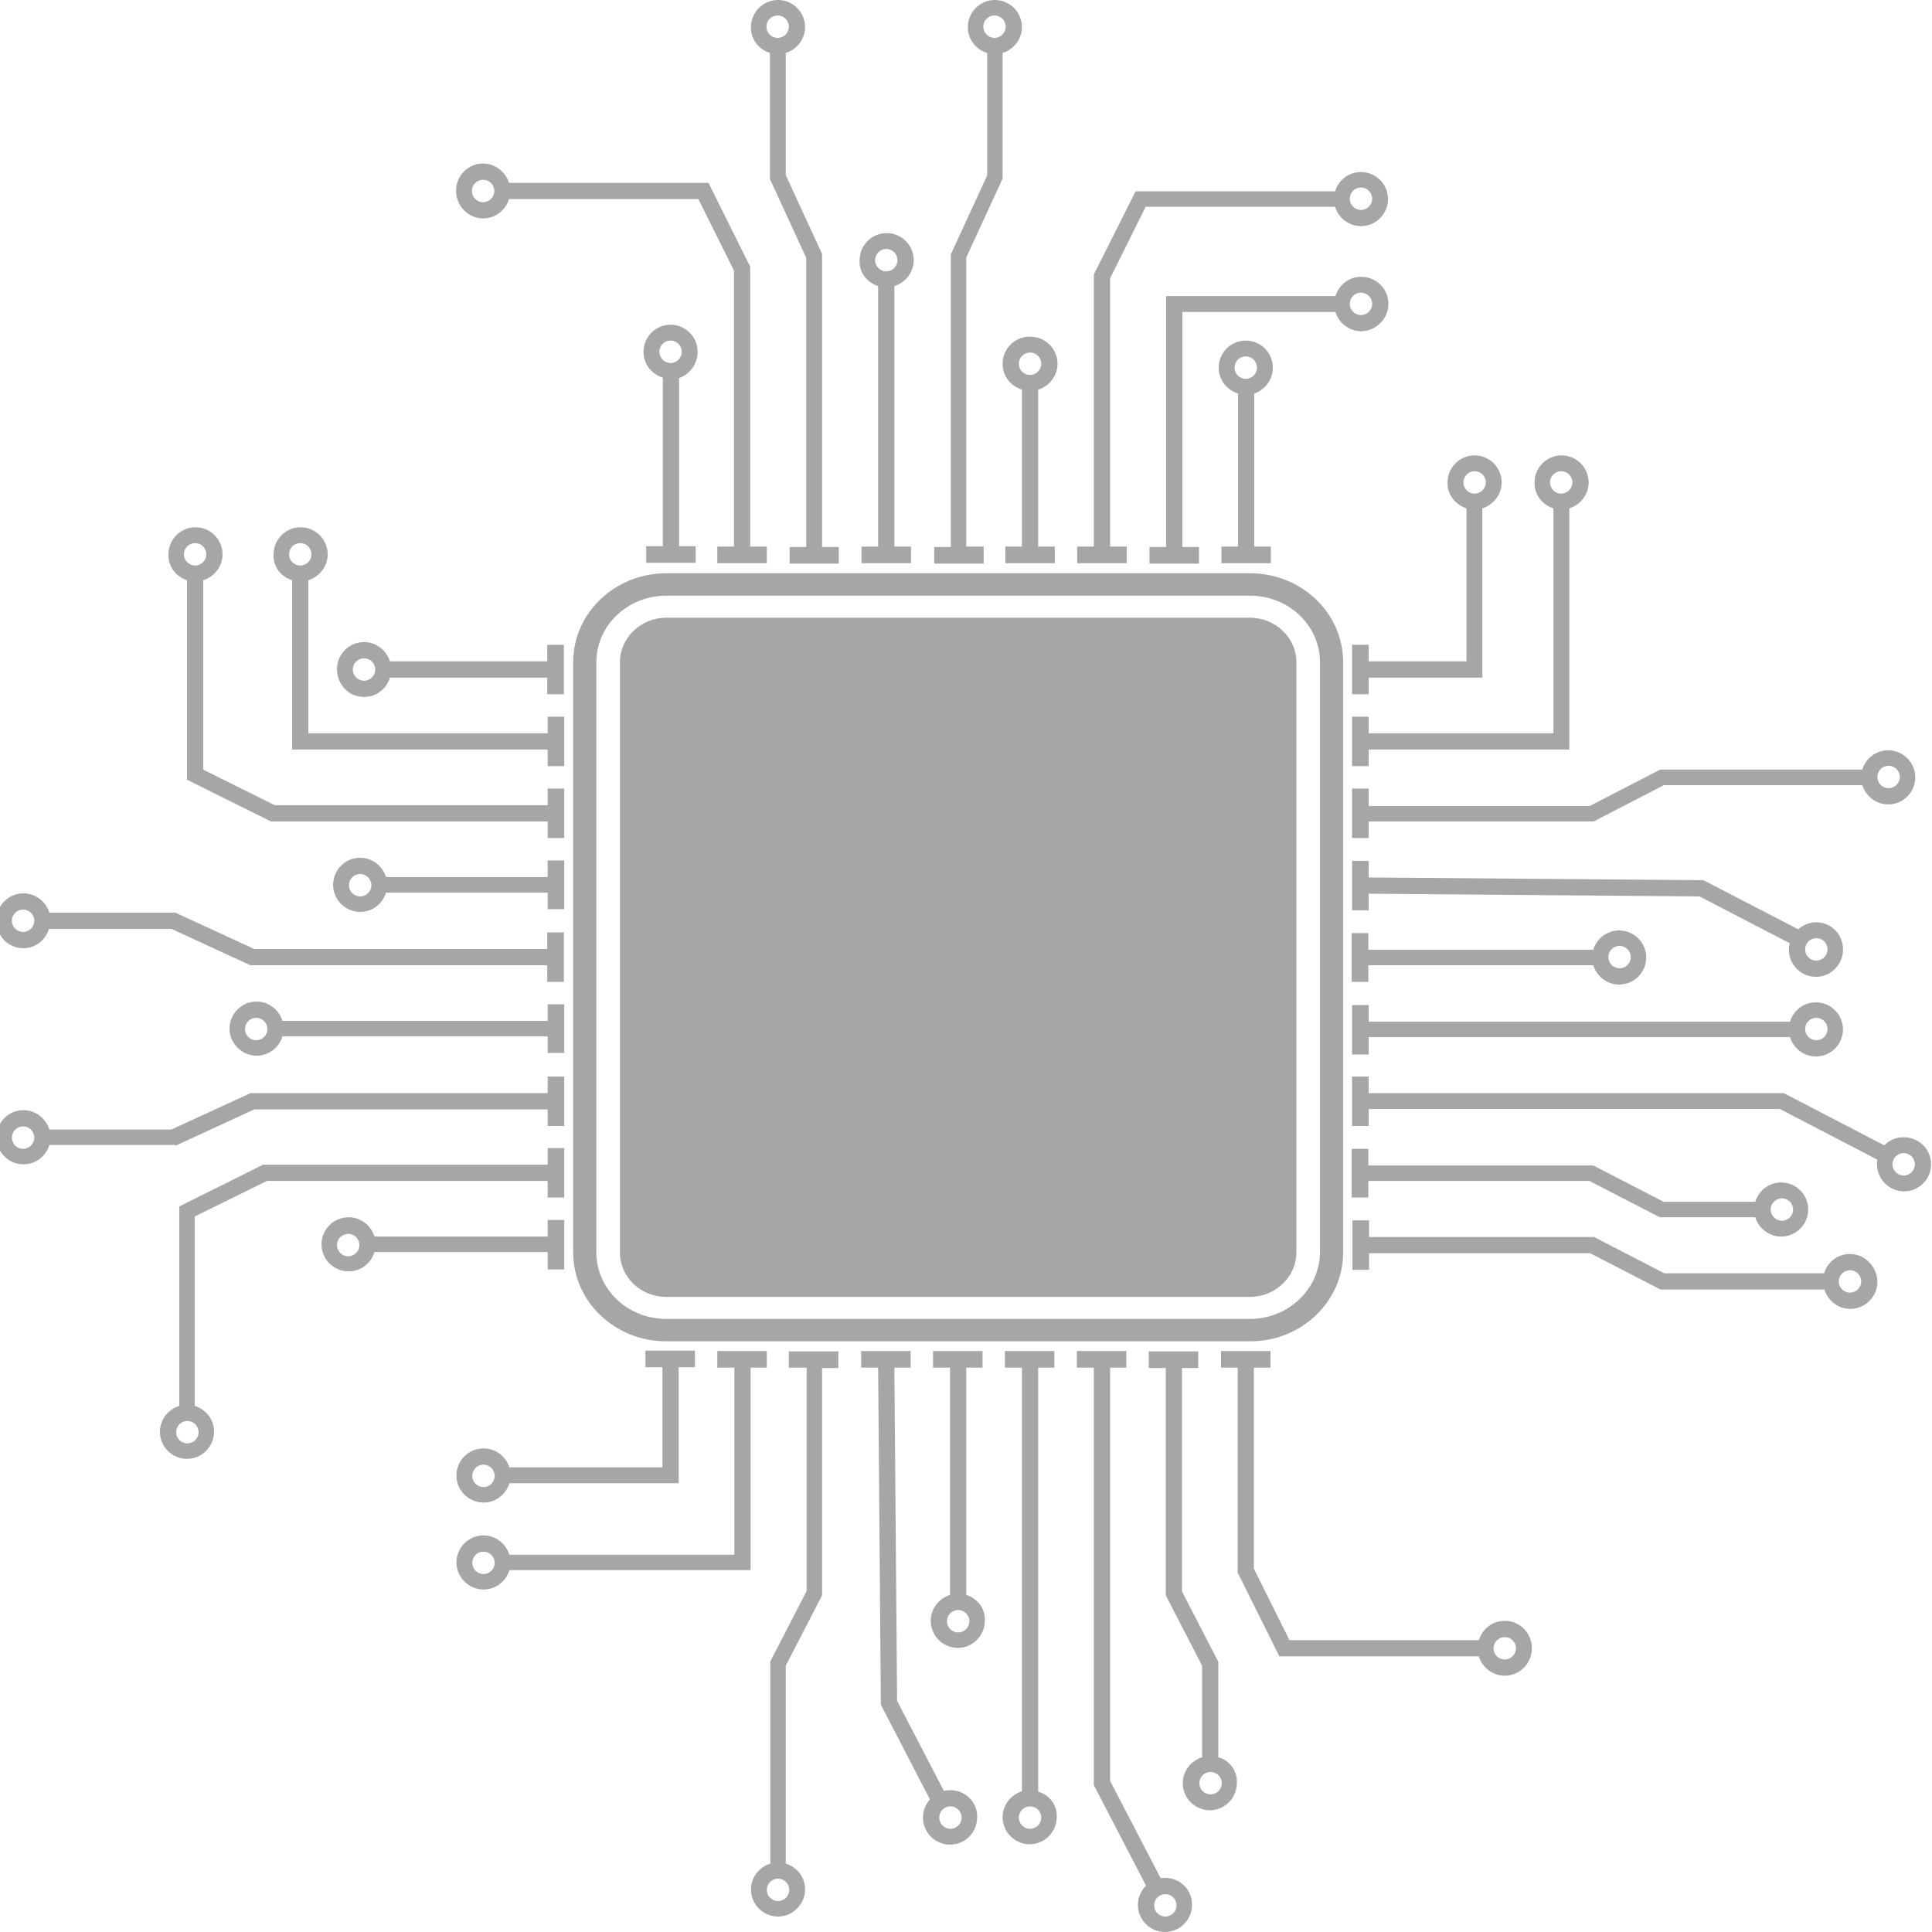 <svg xmlns="http://www.w3.org/2000/svg" xmlns:xlink="http://www.w3.org/1999/xlink" width="500" zoomAndPan="magnify" viewBox="0 0 375 375" height="500" preserveAspectRatio="xMidYMid meet" version="1.0"><defs><clipPath id="8b4d1ae9fa"><path d="M 0 0 L 374.809 0 L 374.809 375 L 0 375 Z M 0 0 " clip-rule="nonzero"/></clipPath></defs><g clip-path="url(#8b4d1ae9fa)"><path fill="#a6a6a6" d="M 265.66 153.062 L 262.434 153.062 L 262.434 162.664 L 265.66 162.664 L 265.66 159.438 L 309.328 159.438 L 322.984 152.387 L 361.473 152.387 C 362.148 154.562 364.176 156.137 366.5 156.137 C 369.426 156.137 371.754 153.738 371.754 150.887 C 371.754 147.961 369.352 145.633 366.5 145.633 C 364.102 145.633 362.148 147.207 361.473 149.383 L 322.234 149.383 L 308.578 156.438 L 265.66 156.438 Z M 366.574 148.633 C 367.777 148.633 368.75 149.609 368.75 150.809 C 368.75 152.012 367.777 152.984 366.574 152.984 C 365.375 152.984 364.398 152.012 364.398 150.809 C 364.398 149.609 365.375 148.633 366.574 148.633 Z M 262.359 180.973 L 262.359 190.578 L 265.586 190.578 L 265.586 187.352 L 309.254 187.352 C 309.93 189.527 311.953 191.102 314.281 191.102 C 317.207 191.102 319.531 188.699 319.531 185.848 C 319.531 182.922 317.133 180.598 314.281 180.598 C 311.879 180.598 309.93 182.172 309.254 184.348 L 265.586 184.348 L 265.586 181.121 L 262.359 181.121 Z M 314.355 183.598 C 315.555 183.598 316.531 184.574 316.531 185.773 C 316.531 186.977 315.555 187.949 314.355 187.949 C 313.156 187.949 312.18 186.977 312.18 185.773 C 312.18 184.574 313.156 183.598 314.355 183.598 Z M 265.66 201.305 L 347.441 201.305 C 348.117 203.48 350.145 205.059 352.469 205.059 C 355.395 205.059 357.723 202.656 357.723 199.805 C 357.723 196.879 355.32 194.555 352.469 194.555 C 350.07 194.555 348.117 196.129 347.441 198.305 L 265.66 198.305 L 265.66 195.078 L 262.434 195.078 L 262.434 204.684 L 265.66 204.684 Z M 352.547 197.555 C 353.746 197.555 354.723 198.531 354.723 199.73 C 354.723 200.93 353.746 201.906 352.547 201.906 C 351.344 201.906 350.371 200.93 350.371 199.73 C 350.371 198.531 351.344 197.555 352.547 197.555 Z M 262.359 222.84 L 262.359 232.441 L 265.586 232.441 L 265.586 229.215 L 308.504 229.215 L 322.156 236.27 L 340.691 236.27 C 341.367 238.445 343.391 240.02 345.719 240.02 C 348.645 240.02 350.969 237.621 350.969 234.77 C 350.969 231.844 348.57 229.516 345.719 229.516 C 343.316 229.516 341.367 231.094 340.691 233.27 L 322.91 233.27 L 309.254 226.215 L 265.586 226.215 L 265.586 222.988 L 262.359 222.988 Z M 345.867 232.594 C 347.066 232.594 348.043 233.57 348.043 234.77 C 348.043 235.969 347.066 236.945 345.867 236.945 C 344.668 236.945 343.691 235.969 343.691 234.77 C 343.691 233.57 344.668 232.594 345.867 232.594 Z M 109.523 176.621 L 109.523 167.016 L 106.297 167.016 L 106.297 170.242 L 74.934 170.242 C 74.258 168.066 72.234 166.492 69.906 166.492 C 66.98 166.492 64.656 168.891 64.656 171.742 C 64.656 174.668 67.055 176.996 69.906 176.996 C 72.309 176.996 74.258 175.422 74.934 173.246 L 106.297 173.246 L 106.297 176.469 L 109.523 176.469 Z M 69.906 173.996 C 68.707 173.996 67.73 173.02 67.73 171.82 C 67.73 170.617 68.707 169.645 69.906 169.645 C 71.109 169.645 72.082 170.617 72.082 171.82 C 72.082 173.02 71.109 173.996 69.906 173.996 Z M 109.523 204.531 L 109.523 194.93 L 106.297 194.93 L 106.297 198.152 L 54.824 198.152 C 54.152 195.977 52.125 194.402 49.801 194.402 C 46.871 194.402 44.547 196.805 44.547 199.656 C 44.547 202.508 46.949 204.906 49.801 204.906 C 52.199 204.906 54.152 203.332 54.824 201.156 L 106.297 201.156 L 106.297 204.383 L 109.523 204.383 Z M 49.723 201.906 C 48.523 201.906 47.547 200.93 47.547 199.73 C 47.547 198.531 48.523 197.555 49.723 197.555 C 50.926 197.555 51.898 198.531 51.898 199.73 C 51.898 200.93 50.926 201.906 49.723 201.906 Z M 153.266 265.457 L 156.566 265.457 L 156.566 308.824 L 149.516 322.48 L 149.516 361.719 C 147.34 362.395 145.762 364.422 145.762 366.746 C 145.762 369.672 148.164 372 151.016 372 C 153.867 372 156.266 369.598 156.266 366.746 C 156.266 364.344 154.691 362.395 152.516 361.719 L 152.516 323.305 L 159.566 309.648 L 159.566 265.531 L 162.719 265.531 L 162.719 262.305 L 153.117 262.305 L 153.117 265.457 Z M 151.016 368.996 C 149.812 368.996 148.84 368.023 148.84 366.82 C 148.84 365.621 149.812 364.645 151.016 364.645 C 152.215 364.645 153.191 365.621 153.191 366.82 C 153.191 368.023 152.215 368.996 151.016 368.996 Z M 218.691 106.094 L 215.465 106.094 L 215.465 54.023 L 222.367 40.141 L 259.133 40.141 C 259.809 42.316 261.832 43.891 264.16 43.891 C 267.086 43.891 269.41 41.492 269.41 38.641 C 269.41 35.715 267.012 33.387 264.16 33.387 C 261.758 33.387 259.809 34.965 259.133 37.141 L 220.418 37.141 L 212.312 53.27 L 212.312 106.094 L 209.086 106.094 L 209.086 109.32 L 218.691 109.32 Z M 264.16 36.391 C 265.359 36.391 266.336 37.363 266.336 38.566 C 266.336 39.766 265.359 40.742 264.16 40.742 C 262.961 40.742 261.984 39.766 261.984 38.566 C 261.984 37.363 262.961 36.391 264.16 36.391 Z M 190.781 106.094 L 187.555 106.094 L 187.555 49.969 L 194.605 34.664 L 194.605 10.277 C 196.781 9.605 198.359 7.578 198.359 5.254 C 198.359 2.324 195.957 0 193.105 0 C 190.18 0 187.855 2.402 187.855 5.254 C 187.855 7.652 189.43 9.605 191.605 10.277 L 191.605 34.062 L 184.555 49.371 L 184.555 106.168 L 181.328 106.168 L 181.328 109.395 L 190.93 109.395 L 190.93 106.094 Z M 193.031 3 C 194.23 3 195.207 3.977 195.207 5.176 C 195.207 6.379 194.23 7.352 193.031 7.352 C 191.832 7.352 190.855 6.379 190.855 5.176 C 190.855 3.977 191.832 3 193.031 3 Z M 359.074 243.398 C 356.672 243.398 354.723 244.973 354.047 247.148 L 323.059 247.148 L 309.402 240.098 L 265.734 240.098 L 265.734 236.871 L 262.508 236.871 L 262.508 246.473 L 265.734 246.473 L 265.734 243.246 L 308.652 243.246 L 322.309 250.301 L 354.121 250.301 C 354.797 252.477 356.82 254.051 359.148 254.051 C 362.074 254.051 364.398 251.652 364.398 248.801 C 364.398 245.949 362 243.398 359.074 243.398 Z M 359.074 250.898 C 357.871 250.898 356.898 249.926 356.898 248.723 C 356.898 247.523 357.871 246.547 359.074 246.547 C 360.273 246.547 361.25 247.523 361.25 248.723 C 361.25 249.926 360.273 250.898 359.074 250.898 Z M 352.547 179.023 C 351.195 179.023 349.992 179.547 349.02 180.371 L 330.637 170.844 L 265.66 170.316 L 265.66 167.094 L 262.434 167.094 L 262.434 176.695 L 265.66 176.695 L 265.66 173.469 L 329.887 173.996 L 347.367 183.074 C 347.293 183.449 347.219 183.898 347.219 184.348 C 347.219 187.273 349.617 189.602 352.469 189.602 C 355.395 189.602 357.723 187.199 357.723 184.348 C 357.797 181.348 355.395 179.023 352.547 179.023 Z M 352.547 186.449 C 351.344 186.449 350.371 185.473 350.371 184.273 C 350.371 183.074 351.344 182.098 352.547 182.098 C 353.746 182.098 354.723 183.074 354.723 184.273 C 354.723 185.473 353.746 186.449 352.547 186.449 Z M 284.645 98.664 L 284.645 128.375 L 265.66 128.375 L 265.66 125.148 L 262.434 125.148 L 262.434 134.754 L 265.66 134.754 L 265.66 131.527 L 287.719 131.527 L 287.719 98.664 C 289.895 97.988 291.469 95.965 291.469 93.637 C 291.469 90.711 289.07 88.387 286.219 88.387 C 283.293 88.387 280.965 90.785 280.965 93.637 C 280.891 95.965 282.469 97.988 284.645 98.664 Z M 286.219 91.461 C 287.418 91.461 288.395 92.438 288.395 93.637 C 288.395 94.84 287.418 95.812 286.219 95.812 C 285.02 95.812 284.043 94.84 284.043 93.637 C 284.043 92.438 285.02 91.461 286.219 91.461 Z M 135.41 68.277 C 135.41 65.352 133.008 63.023 130.156 63.023 C 127.23 63.023 124.902 65.426 124.902 68.277 C 124.902 70.68 126.48 72.629 128.656 73.305 L 128.656 106.016 L 125.43 106.016 L 125.43 109.242 L 135.031 109.242 L 135.031 106.016 L 131.809 106.016 L 131.809 73.379 C 133.832 72.703 135.41 70.68 135.41 68.277 Z M 130.156 66.102 C 131.355 66.102 132.332 67.078 132.332 68.277 C 132.332 69.477 131.355 70.453 130.156 70.453 C 128.957 70.453 127.98 69.477 127.98 68.277 C 127.98 67.078 128.957 66.102 130.156 66.102 Z M 93.766 42.391 C 96.168 42.391 98.117 40.816 98.793 38.641 L 135.559 38.641 L 142.461 52.52 L 142.461 106.094 L 139.234 106.094 L 139.234 109.32 L 148.84 109.32 L 148.84 106.094 L 145.613 106.094 L 145.613 51.77 L 137.508 35.488 L 98.793 35.488 C 98.117 33.312 96.094 31.738 93.766 31.738 C 90.84 31.738 88.516 34.137 88.516 36.988 C 88.516 39.992 90.914 42.391 93.766 42.391 Z M 93.766 34.891 C 94.969 34.891 95.941 35.863 95.941 37.066 C 95.941 38.266 94.969 39.242 93.766 39.242 C 92.566 39.242 91.59 38.266 91.59 37.066 C 91.59 35.863 92.566 34.891 93.766 34.891 Z M 301.523 98.664 L 301.523 142.332 L 265.66 142.332 L 265.66 139.105 L 262.434 139.105 L 262.434 148.711 L 265.66 148.711 L 265.66 145.484 L 304.602 145.484 L 304.602 98.664 C 306.777 97.988 308.352 95.965 308.352 93.637 C 308.352 90.711 305.953 88.387 303.102 88.387 C 300.176 88.387 297.848 90.785 297.848 93.637 C 297.773 95.965 299.348 97.988 301.523 98.664 Z M 303.023 91.461 C 304.227 91.461 305.199 92.438 305.199 93.637 C 305.199 94.84 304.227 95.812 303.023 95.812 C 301.824 95.812 300.848 94.84 300.848 93.637 C 300.848 92.438 301.824 91.461 303.023 91.461 Z M 369.5 220.738 C 368 220.738 366.652 221.34 365.75 222.312 L 346.242 212.184 L 265.66 212.184 L 265.66 208.957 L 262.434 208.957 L 262.434 218.562 L 265.66 218.562 L 265.66 215.262 L 345.492 215.262 L 364.398 225.09 C 364.324 225.391 364.324 225.691 364.324 225.992 C 364.324 228.918 366.727 231.242 369.578 231.242 C 372.504 231.242 374.828 228.84 374.828 225.992 C 374.828 223.062 372.43 220.738 369.5 220.738 Z M 369.5 228.168 C 368.301 228.168 367.324 227.191 367.324 225.992 C 367.324 224.789 368.301 223.816 369.5 223.816 C 370.703 223.816 371.676 224.789 371.676 225.992 C 371.676 227.191 370.703 228.168 369.5 228.168 Z M 236.473 341.086 L 236.473 322.555 L 229.422 308.898 L 229.422 265.531 L 232.57 265.531 L 232.57 262.305 L 222.969 262.305 L 222.969 265.531 L 226.27 265.531 L 226.27 309.648 L 233.324 323.305 L 233.324 341.086 C 231.148 341.762 229.57 343.789 229.57 346.113 C 229.57 349.039 231.973 351.367 234.824 351.367 C 237.75 351.367 240.074 348.965 240.074 346.113 C 240.227 343.711 238.648 341.688 236.473 341.086 Z M 234.973 348.289 C 233.773 348.289 232.797 347.312 232.797 346.113 C 232.797 344.914 233.773 343.938 234.973 343.938 C 236.172 343.938 237.148 344.914 237.148 346.113 C 237.148 347.312 236.172 348.289 234.973 348.289 Z M 187.555 309.574 L 187.555 265.457 L 190.707 265.457 L 190.707 262.23 L 181.102 262.23 L 181.102 265.457 L 184.402 265.457 L 184.402 309.574 C 182.227 310.25 180.652 312.273 180.652 314.602 C 180.652 317.527 183.051 319.852 185.902 319.852 C 188.828 319.852 191.156 317.453 191.156 314.602 C 191.305 312.273 189.73 310.25 187.555 309.574 Z M 185.977 316.852 C 184.777 316.852 183.801 315.875 183.801 314.676 C 183.801 313.477 184.777 312.5 185.977 312.5 C 187.18 312.5 188.156 313.477 188.156 314.676 C 188.156 315.875 187.18 316.852 185.977 316.852 Z M 184.477 347.465 C 184.027 347.465 183.652 347.539 183.203 347.613 L 174.125 330.133 L 173.598 265.457 L 176.75 265.457 L 176.75 262.23 L 167.145 262.23 L 167.145 265.457 L 170.445 265.457 L 170.973 330.883 L 180.5 349.266 C 179.676 350.164 179.152 351.441 179.152 352.793 C 179.152 355.719 181.551 358.043 184.402 358.043 C 187.328 358.043 189.656 355.641 189.656 352.793 C 189.805 349.863 187.402 347.465 184.477 347.465 Z M 184.477 354.969 C 183.277 354.969 182.301 353.992 182.301 352.793 C 182.301 351.59 183.277 350.617 184.477 350.617 C 185.68 350.617 186.652 351.59 186.652 352.793 C 186.652 353.992 185.68 354.969 184.477 354.969 Z M 145.688 265.457 L 148.84 265.457 L 148.84 262.23 L 139.234 262.23 L 139.234 265.457 L 142.535 265.457 L 142.535 301.77 L 98.867 301.77 C 98.191 299.594 96.168 298.02 93.84 298.02 C 90.914 298.02 88.59 300.422 88.59 303.27 C 88.59 306.121 90.992 308.523 93.84 308.523 C 96.242 308.523 98.191 306.949 98.867 304.773 L 145.688 304.773 Z M 93.84 305.523 C 92.641 305.523 91.664 304.547 91.664 303.348 C 91.664 302.145 92.641 301.172 93.84 301.172 C 95.043 301.172 96.016 302.145 96.016 303.348 C 96.016 304.547 95.043 305.523 93.84 305.523 Z M 93.84 281.137 C 90.914 281.137 88.59 283.539 88.59 286.391 C 88.59 289.316 90.992 291.641 93.84 291.641 C 96.242 291.641 98.191 290.066 98.867 287.891 L 131.73 287.891 L 131.73 265.383 L 134.883 265.383 L 134.883 262.156 L 125.277 262.156 L 125.277 265.383 L 128.582 265.383 L 128.582 284.812 L 98.867 284.812 C 98.191 282.715 96.242 281.137 93.84 281.137 Z M 93.84 288.641 C 92.641 288.641 91.664 287.664 91.664 286.465 C 91.664 285.266 92.641 284.289 93.84 284.289 C 95.043 284.289 96.016 285.266 96.016 286.465 C 96.016 287.664 95.043 288.641 93.84 288.641 Z M 226.195 364.496 C 225.895 364.496 225.594 364.496 225.293 364.57 L 215.465 345.664 L 215.465 265.457 L 218.617 265.457 L 218.617 262.23 L 209.012 262.23 L 209.012 265.457 L 212.312 265.457 L 212.312 346.488 L 222.441 365.996 C 221.469 366.973 220.867 368.324 220.867 369.746 C 220.867 372.676 223.27 375 226.121 375 C 229.047 375 231.371 372.598 231.371 369.746 C 231.445 366.898 229.121 364.496 226.195 364.496 Z M 226.195 372 C 224.992 372 224.02 371.023 224.02 369.824 C 224.02 368.621 224.992 367.648 226.195 367.648 C 227.395 367.648 228.371 368.621 228.371 369.824 C 228.371 371.023 227.395 372 226.195 372 Z M 201.508 347.766 L 201.508 265.457 L 204.66 265.457 L 204.66 262.23 L 195.059 262.23 L 195.059 265.457 L 198.359 265.457 L 198.359 347.688 C 196.184 348.363 194.605 350.391 194.605 352.715 C 194.605 355.641 197.008 357.969 199.859 357.969 C 202.785 357.969 205.109 355.566 205.109 352.715 C 205.262 350.391 203.688 348.363 201.508 347.766 Z M 199.934 354.969 C 198.734 354.969 197.758 353.992 197.758 352.793 C 197.758 351.59 198.734 350.617 199.934 350.617 C 201.133 350.617 202.109 351.59 202.109 352.793 C 202.109 353.992 201.133 354.969 199.934 354.969 Z M 170.445 55.523 L 170.445 106.094 L 167.223 106.094 L 167.223 109.32 L 176.824 109.32 L 176.824 106.094 L 173.598 106.094 L 173.598 55.523 C 175.773 54.848 177.352 52.82 177.352 50.496 C 177.352 47.57 174.949 45.242 172.098 45.242 C 169.172 45.242 166.848 47.645 166.848 50.496 C 166.695 52.82 168.27 54.848 170.445 55.523 Z M 172.023 48.32 C 173.223 48.32 174.199 49.293 174.199 50.496 C 174.199 51.695 173.223 52.672 172.023 52.672 C 170.824 52.672 169.848 51.695 169.848 50.496 C 169.848 49.293 170.824 48.32 172.023 48.32 Z M 194.605 70.602 C 194.605 73.004 196.184 74.953 198.359 75.629 L 198.359 106.094 L 195.133 106.094 L 195.133 109.32 L 204.734 109.32 L 204.734 106.094 L 201.508 106.094 L 201.508 75.629 C 203.688 74.953 205.262 72.93 205.262 70.602 C 205.262 67.676 202.859 65.352 200.008 65.352 C 197.008 65.277 194.605 67.676 194.605 70.602 Z M 199.934 68.426 C 201.133 68.426 202.109 69.402 202.109 70.602 C 202.109 71.805 201.133 72.777 199.934 72.777 C 198.734 72.777 197.758 71.805 197.758 70.602 C 197.758 69.402 198.734 68.426 199.934 68.426 Z M 247.055 71.355 C 247.055 68.426 244.652 66.102 241.801 66.102 C 238.875 66.102 236.547 68.504 236.547 71.355 C 236.547 73.754 238.125 75.707 240.301 76.379 L 240.301 106.094 L 237.074 106.094 L 237.074 109.32 L 246.676 109.32 L 246.676 106.094 L 243.453 106.094 L 243.453 76.379 C 245.477 75.707 247.055 73.754 247.055 71.355 Z M 241.801 69.176 C 243 69.176 243.977 70.152 243.977 71.355 C 243.977 72.555 243 73.531 241.801 73.531 C 240.602 73.531 239.625 72.555 239.625 71.355 C 239.625 70.152 240.602 69.176 241.801 69.176 Z M 269.488 58.973 C 269.488 56.047 267.086 53.723 264.234 53.723 C 261.832 53.723 259.883 55.297 259.207 57.473 L 226.344 57.473 L 226.344 106.168 L 223.117 106.168 L 223.117 109.395 L 232.723 109.395 L 232.723 106.168 L 229.496 106.168 L 229.496 60.551 L 259.207 60.551 C 259.883 62.727 261.91 64.301 264.234 64.301 C 267.086 64.227 269.488 61.898 269.488 58.973 Z M 261.984 58.973 C 261.984 57.773 262.961 56.797 264.16 56.797 C 265.359 56.797 266.336 57.773 266.336 58.973 C 266.336 60.176 265.359 61.148 264.16 61.148 C 262.961 61.148 261.984 60.176 261.984 58.973 Z M 292.07 314.602 C 289.668 314.602 287.719 316.176 287.043 318.352 L 250.277 318.352 L 243.375 304.473 L 243.375 265.457 L 246.602 265.457 L 246.602 262.23 L 237 262.23 L 237 265.457 L 240.227 265.457 L 240.227 305.223 L 248.328 321.504 L 287.043 321.504 C 287.719 323.68 289.746 325.254 292.07 325.254 C 294.996 325.254 297.324 322.855 297.324 320.004 C 297.398 317 294.996 314.602 292.07 314.602 Z M 292.07 322.105 C 290.871 322.105 289.895 321.129 289.895 319.93 C 289.895 318.727 290.871 317.754 292.07 317.754 C 293.27 317.754 294.246 318.727 294.246 319.93 C 294.246 321.129 293.27 322.105 292.07 322.105 Z M 149.438 10.277 L 149.438 34.738 L 156.492 50.047 L 156.492 106.168 L 153.266 106.168 L 153.266 109.395 L 162.793 109.395 L 162.793 106.168 L 159.566 106.168 L 159.566 49.293 L 152.516 33.988 L 152.516 10.277 C 154.691 9.605 156.266 7.578 156.266 5.254 C 156.266 2.324 153.867 0 151.016 0 C 148.09 0 145.762 2.402 145.762 5.254 C 145.688 7.578 147.262 9.605 149.438 10.277 Z M 150.938 3 C 152.141 3 153.117 3.977 153.117 5.176 C 153.117 6.379 152.141 7.352 150.938 7.352 C 149.738 7.352 148.762 6.379 148.762 5.176 C 148.762 3.977 149.738 3 150.938 3 Z M 106.297 243.172 L 106.297 246.398 L 109.523 246.398 L 109.523 236.793 L 106.297 236.793 L 106.297 240.02 L 72.684 240.02 C 72.008 237.844 69.98 236.27 67.656 236.27 C 64.73 236.27 62.402 238.672 62.402 241.523 C 62.402 244.449 64.805 246.773 67.656 246.773 C 70.059 246.773 72.008 245.199 72.684 243.023 L 106.297 243.023 Z M 67.582 243.848 C 66.379 243.848 65.406 242.871 65.406 241.672 C 65.406 240.473 66.379 239.496 67.582 239.496 C 68.781 239.496 69.758 240.473 69.758 241.672 C 69.758 242.871 68.781 243.848 67.582 243.848 Z M 70.656 135.277 C 73.059 135.277 75.008 133.703 75.684 131.527 L 106.223 131.527 L 106.223 134.754 L 109.449 134.754 L 109.449 125.148 L 106.223 125.148 L 106.223 128.375 L 75.684 128.375 C 75.008 126.199 72.984 124.625 70.656 124.625 C 67.73 124.625 65.406 127.027 65.406 129.875 C 65.406 132.879 67.73 135.277 70.656 135.277 Z M 70.656 127.777 C 71.859 127.777 72.832 128.75 72.832 129.953 C 72.832 131.152 71.859 132.129 70.656 132.129 C 69.457 132.129 68.48 131.152 68.48 129.953 C 68.48 128.75 69.457 127.777 70.656 127.777 Z M 51.824 229.215 L 106.297 229.215 L 106.297 232.441 L 109.523 232.441 L 109.523 222.84 L 106.297 222.84 L 106.297 226.066 L 51.074 226.066 L 34.793 234.168 L 34.793 272.883 C 32.617 273.559 31.043 275.586 31.043 277.91 C 31.043 280.836 33.441 283.164 36.293 283.164 C 39.219 283.164 41.547 280.762 41.547 277.91 C 41.547 275.512 39.969 273.559 37.793 272.883 L 37.793 236.121 Z M 36.367 280.16 C 35.168 280.16 34.191 279.188 34.191 277.984 C 34.191 276.785 35.168 275.809 36.367 275.809 C 37.57 275.809 38.543 276.785 38.543 277.984 C 38.543 279.188 37.57 280.16 36.367 280.16 Z M 36.293 112.621 L 36.293 151.336 L 52.574 159.438 L 106.297 159.438 L 106.297 162.664 L 109.523 162.664 L 109.523 153.062 L 106.297 153.062 L 106.297 156.289 L 53.324 156.289 L 39.445 149.383 L 39.445 112.621 C 41.621 111.945 43.195 109.918 43.195 107.594 C 43.195 104.668 40.797 102.34 37.945 102.34 C 35.02 102.34 32.691 104.742 32.691 107.594 C 32.617 109.992 34.191 111.945 36.293 112.621 Z M 37.871 105.418 C 39.07 105.418 40.047 106.391 40.047 107.594 C 40.047 108.793 39.07 109.77 37.871 109.77 C 36.668 109.77 35.695 108.793 35.695 107.594 C 35.695 106.391 36.668 105.418 37.871 105.418 Z M 56.703 112.621 L 56.703 145.484 L 106.297 145.484 L 106.297 148.711 L 109.523 148.711 L 109.523 139.105 L 106.297 139.105 L 106.297 142.332 L 59.852 142.332 L 59.852 112.621 C 62.027 111.945 63.605 109.918 63.605 107.594 C 63.605 104.668 61.203 102.34 58.352 102.34 C 55.426 102.34 53.102 104.742 53.102 107.594 C 52.949 109.992 54.527 111.945 56.703 112.621 Z M 58.277 105.418 C 59.477 105.418 60.453 106.391 60.453 107.594 C 60.453 108.793 59.477 109.77 58.277 109.77 C 57.078 109.77 56.102 108.793 56.102 107.594 C 56.102 106.391 57.078 105.418 58.277 105.418 Z M 34.043 222.391 L 49.348 215.336 L 106.297 215.336 L 106.297 218.562 L 109.523 218.562 L 109.523 208.957 L 106.297 208.957 L 106.297 212.184 L 48.598 212.184 L 33.293 219.238 L 9.582 219.238 C 8.906 217.062 6.883 215.484 4.555 215.484 C 1.629 215.484 -0.695 217.887 -0.695 220.738 C -0.695 223.664 1.703 225.992 4.555 225.992 C 6.957 225.992 8.906 224.414 9.582 222.238 L 34.043 222.238 Z M 4.48 222.988 C 3.281 222.988 2.305 222.016 2.305 220.812 C 2.305 219.613 3.281 218.637 4.48 218.637 C 5.68 218.637 6.656 219.613 6.656 220.812 C 6.656 222.016 5.68 222.988 4.48 222.988 Z M 4.48 184.047 C 6.883 184.047 8.832 182.473 9.508 180.297 L 33.293 180.297 L 48.598 187.352 L 106.223 187.352 L 106.223 190.578 L 109.449 190.578 L 109.449 180.973 L 106.223 180.973 L 106.223 184.199 L 49.348 184.199 L 34.043 177.145 L 9.582 177.145 C 8.906 174.969 6.883 173.395 4.555 173.395 C 1.629 173.395 -0.695 175.797 -0.695 178.645 C -0.77 181.648 1.629 184.047 4.48 184.047 Z M 4.48 176.547 C 5.68 176.547 6.656 177.52 6.656 178.723 C 6.656 179.922 5.68 180.898 4.48 180.898 C 3.281 180.898 2.305 179.922 2.305 178.723 C 2.305 177.52 3.281 176.547 4.48 176.547 Z M 251.629 128.527 L 251.629 243.098 C 251.629 247.824 247.578 251.727 242.625 251.727 L 129.332 251.727 C 124.379 251.727 120.328 247.898 120.328 243.098 L 120.328 128.527 C 120.328 123.801 124.379 119.898 129.332 119.898 L 242.625 119.898 C 247.578 119.898 251.629 123.801 251.629 128.527 Z M 260.707 243.098 L 260.707 128.527 C 260.707 118.996 252.605 111.27 242.625 111.27 L 129.332 111.27 C 119.352 111.27 111.25 118.996 111.25 128.527 L 111.25 243.098 C 111.25 252.625 119.352 260.355 129.332 260.355 L 242.625 260.355 C 252.605 260.355 260.707 252.625 260.707 243.098 Z M 242.625 256.004 L 129.332 256.004 C 121.828 256.004 115.75 250.227 115.75 243.098 L 115.75 128.527 C 115.75 121.398 121.828 115.621 129.332 115.621 L 242.625 115.621 C 250.129 115.621 256.207 121.398 256.207 128.527 L 256.207 243.098 C 256.133 250.227 250.055 256.004 242.625 256.004 Z M 242.625 256.004 " fill-opacity="1" fill-rule="nonzero"/></g></svg>
